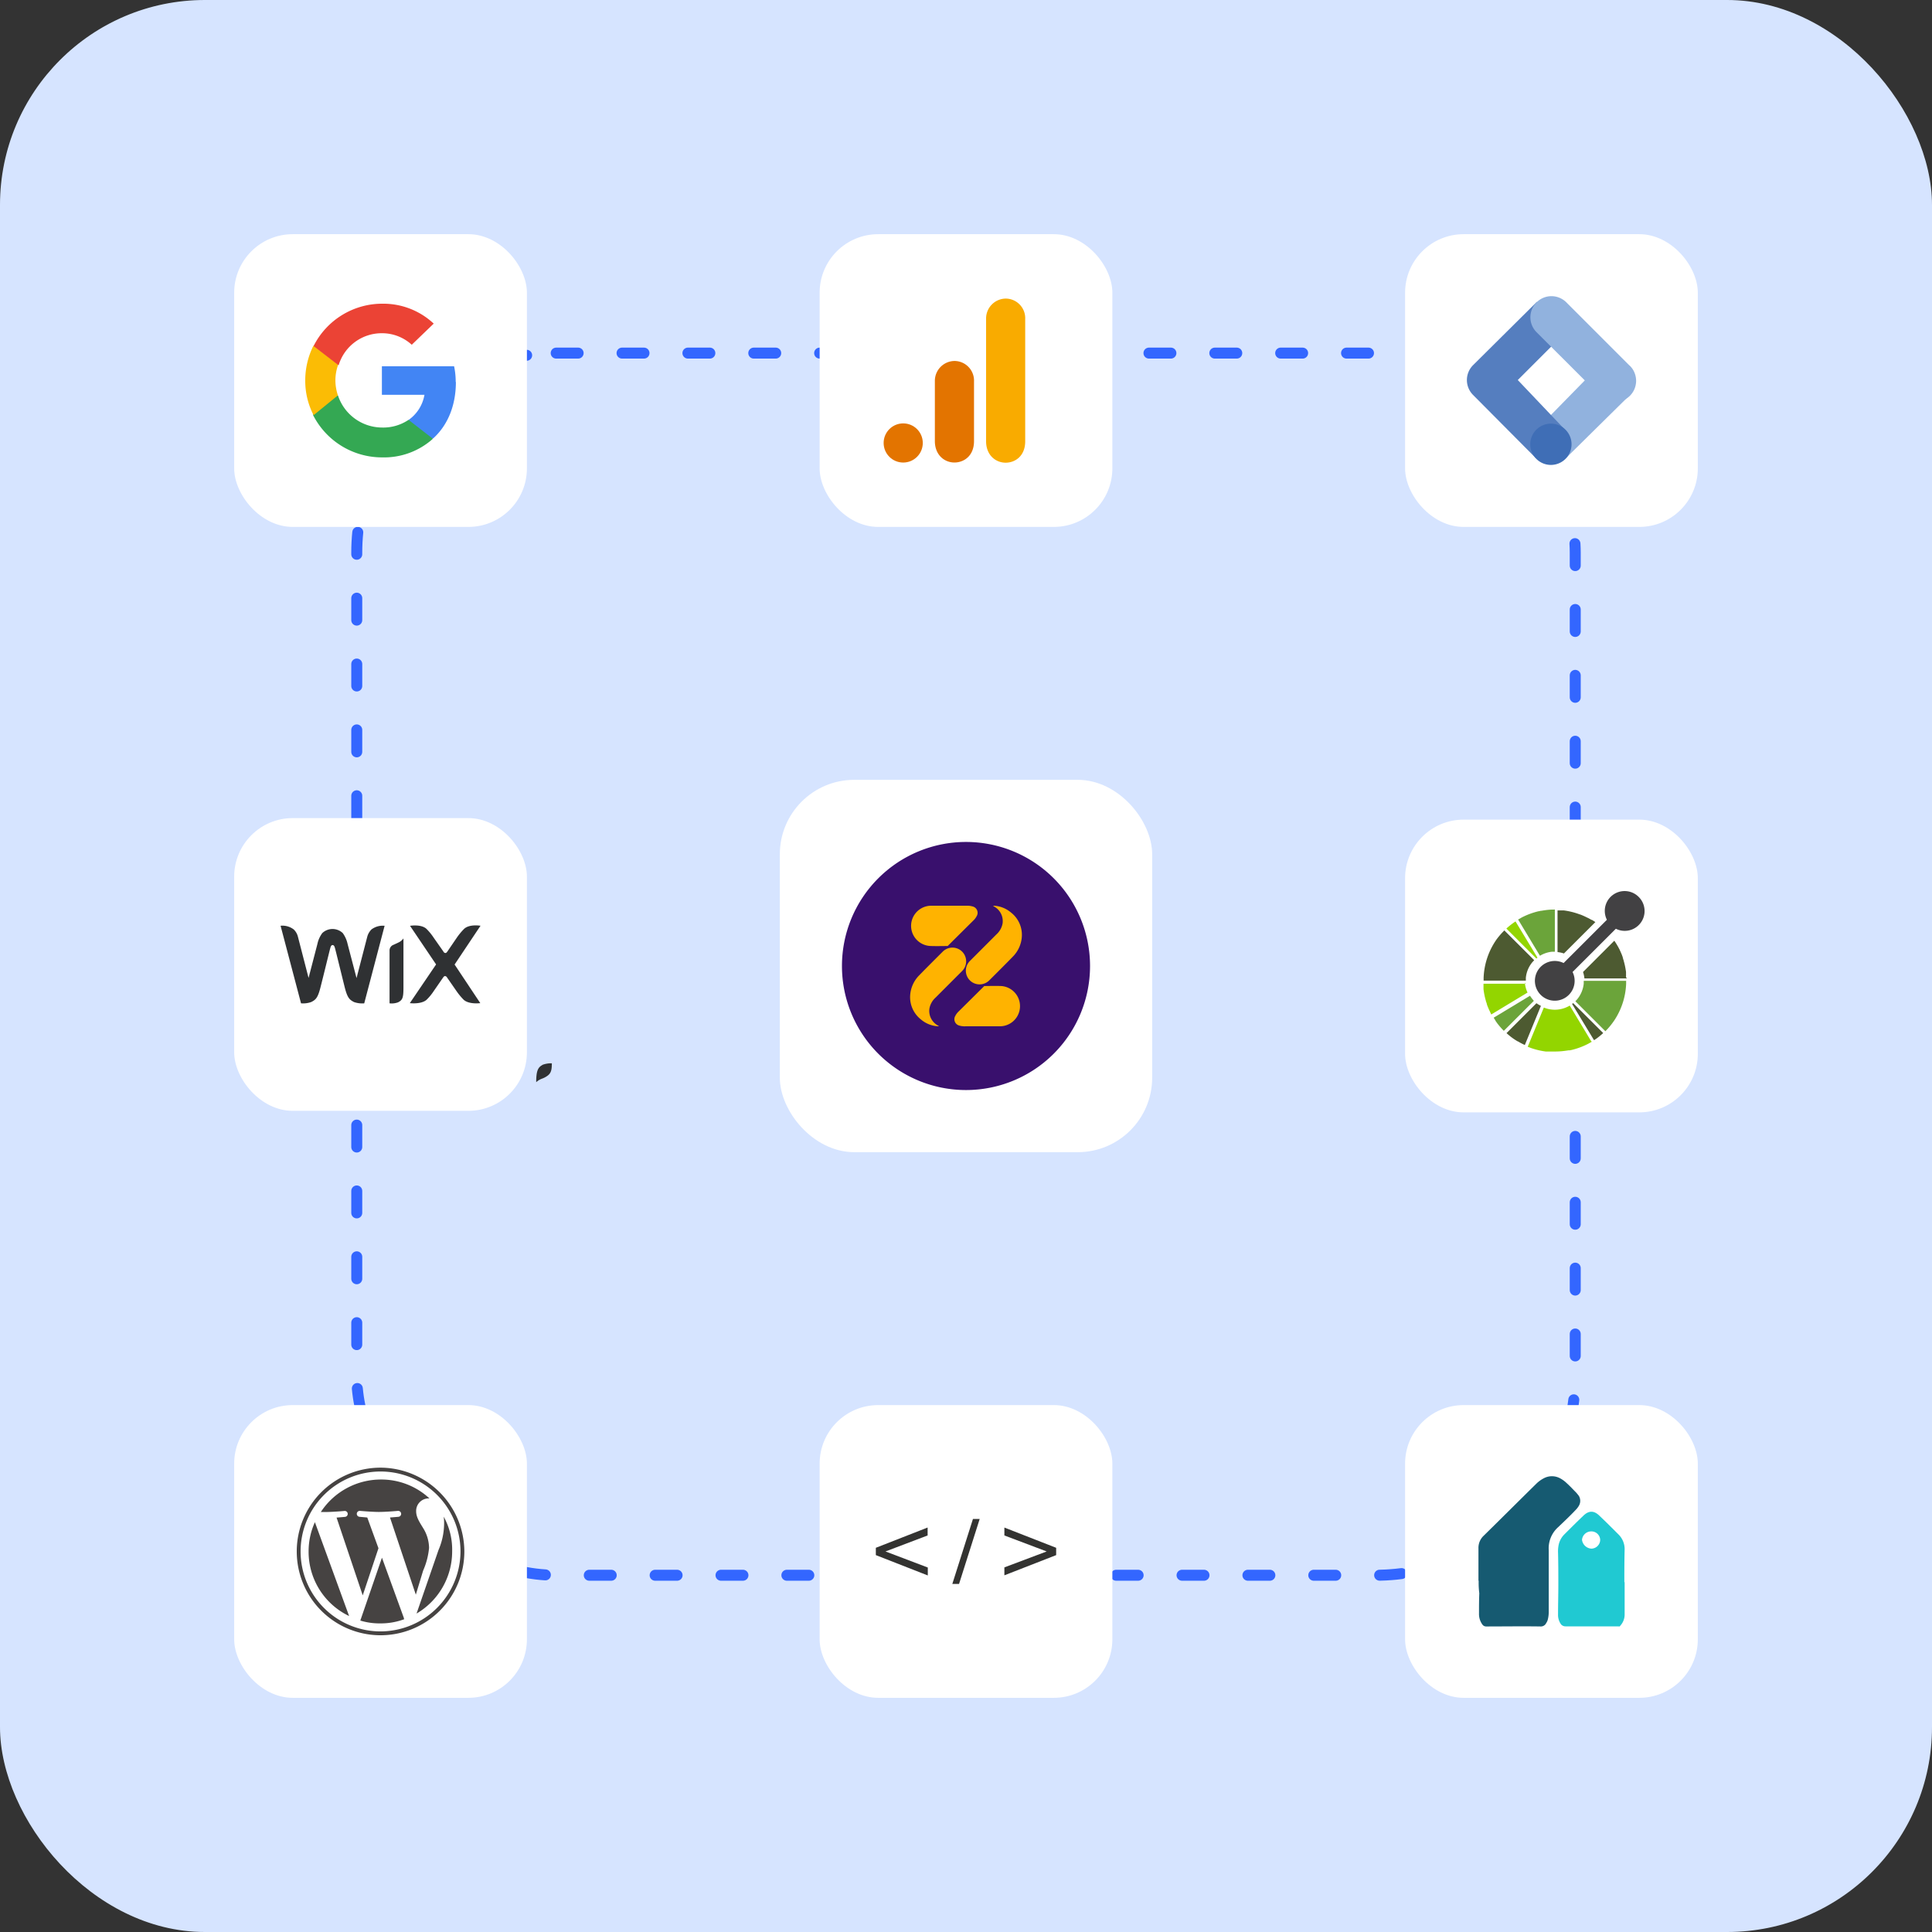 <svg xmlns="http://www.w3.org/2000/svg" xmlns:xlink="http://www.w3.org/1999/xlink" id="b17a9684-d2b4-4227-a969-58dcafee52d7" data-name="Layer 1" viewBox="0 0 528 528"><rect x="0" y="0" width="528" height="528" fill="#333333" stroke="none"/><defs><style>.f9c7f702-f2c3-4100-8c0f-ec89ad6a5a70,.fc0d936f-ff56-49ea-96ef-88099c2824a3{fill:none;}.ee01ea44-9f5a-49d6-a2d2-fdaf2a2d9975{fill:#d6e4ff;}.fc0d936f-ff56-49ea-96ef-88099c2824a3{stroke:#36f;stroke-linecap:round;stroke-width:3px;stroke-dasharray:6 12;}.e79403c9-90aa-4812-8be6-7ad9ff36241c{fill:#fff;}.af6f80ca-be70-477b-9392-2b5e490d14f3{fill:#4285f4;}.e5bb8126-fd89-4be3-ad92-40e404b03cb6{fill:#34a853;}.bc1e0c02-2f9e-46d0-a08d-e93ba10e8788{fill:#fbbc05;}.b70f93b2-f668-4516-9ff3-cfa14e8143bd{fill:#eb4335;}.b724013d-7bc0-41ea-9f56-f88811233e7c{fill:#39106d;}.a3c96832-1062-4937-b0a3-062ad90c6d75{fill:#ffb300;}.a3fa662b-6209-45c5-89f3-d2c10f43e7c9{fill:#93d500;}.f90093c6-33f9-4c02-a7f5-589447da993e{fill:#4d5a31;}.fe072755-42f6-487a-aa49-165794e5cba7{fill:#6ba43a;}.bd77adc1-c7bc-4c9d-b32a-f7b570c6f4ff{fill:#424143;}.b1aa8d17-927b-4fc0-8a13-81b0aabd968e{fill:#f9ab00;}.f78f00c6-76ab-4ca9-b5d1-66d03718ed5f{fill:#e37400;}.a19d2626-b5b6-4e59-9e26-0e70a9252076{clip-path:url(#ac98b8b1-afc6-40c2-b537-e7a0728d0605);}.a74d60d9-af88-4123-813a-2736f8e54afc{fill:#165a71;}.f0d5b645-cf49-4bdf-9fbc-aa22fc1e9737{fill:#20c9d2;}.ebd8b215-5426-4c47-a1e4-53b2dd3ae5e7{fill:#91b2de;}.bf2a2036-2dd0-46ec-9085-2142a3054186{fill:#557ebf;}.ee0e4e4f-4d76-43da-9063-337e36384616{fill:#3f6eb6;}.ae0d2331-b2aa-4e0c-b87a-51479af349dc{opacity:0.9;}.b40dde6d-256a-4404-b6f8-91abbadfa8a7{fill:#1d1d1b;}.a36d4ef7-5138-417d-97af-2dbdeb67acf2{fill:#2f3133;}.f7659784-f714-4899-9f46-c2a0de672393{fill:#464342;}</style><clipPath id="ac98b8b1-afc6-40c2-b537-e7a0728d0605"><rect class="f9c7f702-f2c3-4100-8c0f-ec89ad6a5a70" x="403.45" y="403.45" width="41.09" height="41.09"></rect></clipPath></defs><rect class="ee01ea44-9f5a-49d6-a2d2-fdaf2a2d9975" width="528" height="528" rx="56"></rect><rect class="fc0d936f-ff56-49ea-96ef-88099c2824a3" x="97.5" y="96.5" width="333" height="334" rx="54.5"></rect><rect class="e79403c9-90aa-4812-8be6-7ad9ff36241c" x="64" y="64" width="80" height="80" rx="16"></rect><path class="af6f80ca-be70-477b-9392-2b5e490d14f3" d="M124.54,104.39a20.38,20.38,0,0,0-.44-4.29H104.37v7.8H116a10.57,10.57,0,0,1-4.3,6.84V115l6.23,4.83h.43c4-3.6,6.23-9,6.23-15.44"></path><path class="e5bb8126-fd89-4be3-ad92-40e404b03cb6" d="M104.37,125a20,20,0,0,0,13.94-5.09l-6.66-5.17a12.35,12.35,0,0,1-7.28,2.1,12.74,12.74,0,0,1-12-8.76H92.1l-6.49,5-.09.27A21.12,21.12,0,0,0,104.37,125Z"></path><path class="bc1e0c02-2f9e-46d0-a08d-e93ba10e8788" d="M92.36,108.08a13.1,13.1,0,0,1-.7-4.12,12.63,12.63,0,0,1,.7-4.12v-.27l-6.57-5.08-.18.08A21.25,21.25,0,0,0,83.42,104a20.4,20.4,0,0,0,2.28,9.47l6.66-5.43"></path><path class="b70f93b2-f668-4516-9ff3-cfa14e8143bd" d="M104.37,91.07a12,12,0,0,1,8.16,3.15l6-5.78a20.14,20.14,0,0,0-14-5.44A21,21,0,0,0,85.7,94.57l6.84,5.27a12.27,12.27,0,0,1,11.83-8.77"></path><rect class="e79403c9-90aa-4812-8be6-7ad9ff36241c" x="224" y="64" width="80" height="80" rx="16"></rect><rect class="e79403c9-90aa-4812-8be6-7ad9ff36241c" x="384" y="64" width="80" height="80" rx="16"></rect><rect class="e79403c9-90aa-4812-8be6-7ad9ff36241c" x="64" y="223.58" width="80" height="80" rx="16"></rect><rect class="e79403c9-90aa-4812-8be6-7ad9ff36241c" x="213.12" y="213.12" width="101.76" height="101.76" rx="20.35"></rect><path class="b724013d-7bc0-41ea-9f56-f88811233e7c" d="M264,297.9A33.9,33.9,0,1,0,230.1,264,33.9,33.9,0,0,0,264,297.9Z"></path><path class="a3c96832-1062-4937-b0a3-062ad90c6d75" d="M255.67,272.65l7.27-7.28a3.74,3.74,0,0,0-5.29-5.3c-1.81,1.8-5.34,5.33-6.45,6.49a8.54,8.54,0,0,0-2.46,5.48,7.72,7.72,0,0,0,2.91,6.54,7.81,7.81,0,0,0,4.9,1.9v-.07c-.11-.08-.23-.14-.34-.21a4.55,4.55,0,0,1-2.22-4.48A5.27,5.27,0,0,1,255.67,272.65Z"></path><path class="a3c96832-1062-4937-b0a3-062ad90c6d75" d="M265.78,247.72a4.93,4.93,0,0,0-1.62-.19h-9.43a5.5,5.5,0,0,0-.46,11c1.4.07,4.73,0,4.73,0s4.81-4.78,7.05-7a4.25,4.25,0,0,0,.85-1.13A1.78,1.78,0,0,0,265.78,247.72Z"></path><path class="a3c96832-1062-4937-b0a3-062ad90c6d75" d="M272.33,255.35l-7.27,7.28a3.74,3.74,0,0,0,5.29,5.3c1.82-1.8,5.34-5.33,6.45-6.49a8.5,8.5,0,0,0,2.46-5.48,7.72,7.72,0,0,0-2.91-6.53,7.88,7.88,0,0,0-4.9-1.91v.08l.34.21a4.54,4.54,0,0,1,2.22,4.48A5.28,5.28,0,0,1,272.33,255.35Z"></path><path class="a3c96832-1062-4937-b0a3-062ad90c6d75" d="M262.21,280.29a4.93,4.93,0,0,0,1.62.19h9.43a5.51,5.51,0,0,0,.46-11c-1.4-.07-4.73,0-4.73,0l-7.06,7a4.43,4.43,0,0,0-.84,1.13A1.79,1.79,0,0,0,262.21,280.29Z"></path><rect class="e79403c9-90aa-4812-8be6-7ad9ff36241c" x="384" y="224" width="80" height="80" rx="16"></rect><rect class="e79403c9-90aa-4812-8be6-7ad9ff36241c" x="64" y="384" width="80" height="80" rx="16"></rect><rect class="e79403c9-90aa-4812-8be6-7ad9ff36241c" x="224" y="384" width="80" height="80" rx="16"></rect><rect class="e79403c9-90aa-4812-8be6-7ad9ff36241c" x="384" y="384" width="80" height="80" rx="16"></rect><path class="a3fa662b-6209-45c5-89f3-d2c10f43e7c9" d="M417.05,268.84H405.43V269c0,.11,0,.21,0,.32a.61.61,0,0,0,0,.14c0,.13,0,.26,0,.38a.28.28,0,0,0,0,.09c0,.14,0,.27,0,.41v0l.06.44h0a19.65,19.65,0,0,0,.59,2.74v0c0,.14.08.28.13.42s0,0,0,0a0,0,0,0,0,0,0l.12.38,0,.09.12.33c0,.05,0,.1.05.15l.11.27.08.21.09.21a2,2,0,0,1,.11.26,1,1,0,0,1,.07.15l.15.31a.93.93,0,0,0,.05.1c.05.12.11.23.17.35l0,.05c.06.13.13.26.2.39v0l0,.07,9.93-6,0,0a8.06,8.06,0,0,1-.72-2.59Z"></path><path class="f90093c6-33f9-4c02-a7f5-589447da993e" d="M419.9,274.17l0,0-8.18,8.17.13.12.23.21.12.1.28.24.08.06.32.26,0,0,.36.27h0a17.78,17.78,0,0,0,1.53,1l.06,0,.3.17.18.11.18.1.32.17,0,0c.3.16.6.3.91.44l.29-.7,4.11-10,0,0A8,8,0,0,1,419.9,274.17Z"></path><path class="fe072755-42f6-487a-aa49-165794e5cba7" d="M419.05,273.35l-.25-.3-.22-.27-.22-.32c-.08-.11-.15-.22-.22-.33l-9.93,6c.15.25.31.49.47.74l0,0h0s0,0,0,0h0l0,.06h0c.17.26.35.51.53.76h0v0c.08.1.16.21.25.31s0,0,0,0l.25.32.07.07a3.11,3.11,0,0,0,.23.28l.11.12.2.23.12.13.05.06.16.16.06.07.27.28,8.2-8.19Z"></path><path class="f90093c6-33f9-4c02-a7f5-589447da993e" d="M429.91,274.16l-.27.21,0,0,6,9.91c.28-.18.55-.37.82-.56a20,20,0,0,0,1.68-1.39l-8.19-8.17Z"></path><path class="a3fa662b-6209-45c5-89f3-d2c10f43e7c9" d="M434.77,284.4l-.21-.34L429,274.81l-.34.2-.35.17a7.82,7.82,0,0,1-3.39.77,7.92,7.92,0,0,1-2.26-.33l-.37-.13-.37-.13-4.11,10-.17.39-.13.34h.07l.29.12.37.14.19.07h0a20.14,20.14,0,0,0,4,.95l.16,0,.17,0,.31,0h.08l.39,0h.13l.33,0h1a20.59,20.59,0,0,0,3.23-.26h.06l.34-.06.19,0,.2,0,.33-.08h.06a20,20,0,0,0,4.68-1.74l.28-.16.35-.2.23-.13h0v0h0l.08,0Zm-14.86-22.46.27-.21,0,0-6-9.91c-.28.18-.55.37-.82.57a18.67,18.67,0,0,0-1.68,1.38l8.18,8.18Z"></path><path class="f90093c6-33f9-4c02-a7f5-589447da993e" d="M411.12,254.27l-.27.29-.27.28a20.37,20.37,0,0,0-1.66,2,.36.36,0,0,1-.07.1c-.05.09-.11.17-.16.25a2.33,2.33,0,0,0-.17.26l-.06.09a19.5,19.5,0,0,0-3,9.67c0,.14,0,.27,0,.4s0,.26,0,.39H417c0-.13,0-.26,0-.39s0-.26,0-.4a7.88,7.88,0,0,1,1.75-4.21,3.71,3.71,0,0,1,.27-.29l.26-.3ZM435,251.4l-.05,0-.31-.18-.18-.1-.18-.1-.31-.17-.05,0a20.55,20.55,0,0,0-2.09-.94l-.06,0-.47-.17a20,20,0,0,0-3.9-.93l-.17,0-.16,0-.31,0h-.09l-.38,0h-.14l-.32,0h-.17V260.2a7.6,7.6,0,0,1,1.75.38L436,252c-.32-.22-.64-.43-1-.63Z"></path><path class="fe072755-42f6-487a-aa49-165794e5cba7" d="M424.52,248.58h-.4a20.37,20.37,0,0,0-2.45.26h-.05l-.34.07-.19,0-.2.05-.33.07h-.06a20,20,0,0,0-4.68,1.74l-.28.17-.35.19-.25.14h0l-.07,0h0l.21.34,5.77,9.59.35-.19a3.84,3.84,0,0,1,.35-.18,7.9,7.9,0,0,1,2.59-.73l.4,0h.39V248.57Z"></path><path class="f90093c6-33f9-4c02-a7f5-589447da993e" d="M444.38,267.09l0-.31a.76.76,0,0,0,0-.15c0-.13,0-.25,0-.37a.34.34,0,0,0,0-.1c0-.13,0-.27,0-.41v0s0,0,0,0,0-.3-.05-.45h0a20,20,0,0,0-.59-2.74v0c0-.13-.08-.28-.13-.41s0,0,0-.06l-.12-.37,0-.1-.12-.33-.06-.15c0-.09-.06-.18-.1-.27l-.08-.21-.09-.2-.12-.27-.06-.15-.15-.31-.05-.09c0-.12-.11-.24-.17-.36l0,0c-.06-.13-.13-.26-.2-.39h0a20.7,20.7,0,0,0-1.11-1.8l-8.55,8.55a8.13,8.13,0,0,1,.38,1.76h11.62Z"></path><path class="fe072755-42f6-487a-aa49-165794e5cba7" d="M432.82,268.05c0,.13,0,.26,0,.39s0,.27,0,.4a8,8,0,0,1-1.75,4.21,3.85,3.85,0,0,1-.27.3c-.08.09-.17.2-.26.29l8.2,8.19.27-.29.27-.28a19.42,19.42,0,0,0,1.66-2.06l.06-.08.18-.26.15-.24.08-.12a19.45,19.45,0,0,0,3-9.66c0-.14,0-.27,0-.4v-.39Z"></path><path class="bd77adc1-c7bc-4c9d-b32a-f7b570c6f4ff" d="M447.85,245.13a5.42,5.42,0,0,0-8.7,6.24l-11.83,11.82a5.43,5.43,0,1,0,2.45,2.45l11.83-11.82a5.42,5.42,0,0,0,6.25-8.69Z"></path><g id="b44320d2-29fe-4ce1-9425-ebbae5321144" data-name="ic analytics"><rect id="aee39dda-0e73-4283-945d-119c5d4ed83b" data-name="bounding box" class="f9c7f702-f2c3-4100-8c0f-ec89ad6a5a70" x="236.4" y="79.56" width="48.87" height="48.87"></rect><g id="e82e2886-6d4d-42a0-a11a-0e8b06c58c8c" data-name="Analytics"><g id="b5a66560-ff50-45e6-a691-3b1b28446f30" data-name="right"><path id="a96c0579-af58-4594-b495-6ca1ddc4cbde" data-name="Shape" class="b1aa8d17-927b-4fc0-8a13-81b0aabd968e" d="M269.49,87v33.6c0,3.76,2.59,5.85,5.35,5.85,2.55,0,5.34-1.78,5.34-5.85V87.21a5.36,5.36,0,0,0-5.34-5.61A5.44,5.44,0,0,0,269.49,87Z"></path></g><g id="fb806974-d5f3-4f4a-adcd-bfd83cf645fc" data-name="middle"><path id="b0b5ffe1-814d-4599-a0e1-11d92cb3b853" data-name="Shape" class="f78f00c6-76ab-4ca9-b5d1-66d03718ed5f" d="M255.49,104v16.55c0,3.76,2.59,5.85,5.35,5.85,2.55,0,5.35-1.78,5.35-5.85V104.26a5.37,5.37,0,0,0-5.35-5.61A5.44,5.44,0,0,0,255.49,104Z"></path></g><g id="f688826a-25af-4b5b-9764-16a7324492a3" data-name="left"><circle id="f4f4b05a-fc11-4017-8c08-6300bf617f9d" data-name="Oval" class="f78f00c6-76ab-4ca9-b5d1-66d03718ed5f" cx="246.84" cy="121.06" r="5.35"></circle></g></g></g><g class="a19d2626-b5b6-4e59-9e26-0e70a9252076"><path class="a74d60d9-af88-4123-813a-2736f8e54afc" d="M404.05,432v-8.82a4.54,4.54,0,0,1,1.46-3.51c4.79-4.7,9.59-9.5,14.38-14.21a8.43,8.43,0,0,1,2-1.45,4.7,4.7,0,0,1,4.62.08,8.09,8.09,0,0,1,1.71,1.29c.86.77,1.63,1.62,2.49,2.48a11.44,11.44,0,0,1,.77.94,2.64,2.64,0,0,1,0,2.74,5.57,5.57,0,0,1-.86,1.11c-1.54,1.63-3.17,3.17-4.79,4.71a7.76,7.76,0,0,0-2.57,6.34v16.86a8.55,8.55,0,0,1-.26,2.06,2.89,2.89,0,0,1-.43.94,1.61,1.61,0,0,1-1.54.94c-5-.08-9.93,0-14.89,0a1.23,1.23,0,0,1-1-.51,4.84,4.84,0,0,1-.94-3c0-1.88,0-3.68.08-5.56a22.65,22.65,0,0,1-.17-3.43Z"></path><path class="f0d5b645-cf49-4bdf-9fbc-aa22fc1e9737" d="M444,432.39v9a4.5,4.5,0,0,1-1.2,2.91.31.31,0,0,1-.43.17H427.85a1.58,1.58,0,0,1-1.2-.51,4.36,4.36,0,0,1-.85-2.74c0-2.66.08-5.31.08-8,0-3,0-5.91-.08-8.9a9.05,9.05,0,0,1,.17-2.14,5.74,5.74,0,0,1,1.54-2.83c1.71-1.71,3.34-3.34,5.14-5.05,1.54-1.54,3-1.54,4.53,0,1.72,1.63,3.43,3.34,5.14,5.05A5.62,5.62,0,0,1,444,423.4c-.08,3.08-.08,6.08-.08,9Zm-9.08-9.16a2.45,2.45,0,0,0,2.4-2.4,2.4,2.4,0,0,0-2.48-2.31,2.52,2.52,0,0,0-2.49,2.31,2.76,2.76,0,0,0,2.57,2.4Z"></path></g><path class="ebd8b215-5426-4c47-a1e4-53b2dd3ae5e7" d="M428,125.16l-8-7.81,17.2-17.56,8.29,8.12Z"></path><path class="bf2a2036-2dd0-46ec-9085-2142a3054186" d="M428,90.65l-8-8.15L402.58,99.79a5.76,5.76,0,0,0,0,8.15l17.19,17.3,8.12-7.6L414.8,103.86Z"></path><path class="ebd8b215-5426-4c47-a1e4-53b2dd3ae5e7" d="M445.34,99.91,428.06,82.62A5.79,5.79,0,0,0,424,80.94a5.77,5.77,0,0,0-4.07,9.85l17.32,17.3a5.76,5.76,0,0,0,1.85,1.27,5.9,5.9,0,0,0,2.2.47,6,6,0,0,0,2.21-.41,5.49,5.49,0,0,0,1.89-1.22,5.71,5.71,0,0,0,1.27-1.85,5.9,5.9,0,0,0,.47-2.2,6,6,0,0,0-.41-2.21,5.49,5.49,0,0,0-1.22-1.89.81.81,0,0,0-.12-.14Z"></path><path class="ee0e4e4f-4d76-43da-9063-337e36384616" d="M423.84,127.06a5.64,5.64,0,1,0-5.63-5.63A5.64,5.64,0,0,0,423.84,127.06Z"></path><g class="ae0d2331-b2aa-4e0c-b87a-51479af349dc"><path class="b40dde6d-256a-4404-b6f8-91abbadfa8a7" d="M265.9,415.12h1.84l-5.64,17.76h-1.84Z"></path><path class="b40dde6d-256a-4404-b6f8-91abbadfa8a7" d="M239.36,423l14.15-5.54v2.17L242,424l11.56,4.39v2.17L239.36,425Z"></path><path class="b40dde6d-256a-4404-b6f8-91abbadfa8a7" d="M288.64,425l-14.15,5.52v-2.17L286.05,424l-11.56-4.37v-2.16L288.64,423Z"></path></g><path class="a36d4ef7-5138-417d-97af-2dbdeb67acf2" d="M148.21,291.07c-1.24.65-1.67,1.72-1.67,4.68a4.83,4.83,0,0,1,1.53-.94,6.06,6.06,0,0,0,1.59-.84c1-.74,1.15-1.72,1.15-3.37a6.47,6.47,0,0,0-2.6.43h0Z"></path><path class="a36d4ef7-5138-417d-97af-2dbdeb67acf2" d="M101.53,254a4.45,4.45,0,0,0-1.16,2l-2.93,11.3L95,258a7.94,7.94,0,0,0-1.33-3,4.07,4.07,0,0,0-5.59,0,7.62,7.62,0,0,0-1.34,3l-2.41,9.26L81.42,256a4.12,4.12,0,0,0-1.16-2,5.09,5.09,0,0,0-3.58-1l5.59,21.2a6.66,6.66,0,0,0,2.78-.35c1.21-.61,1.8-1.1,2.53-4,.67-2.57,2.5-10.12,2.66-10.66.09-.27.19-.91.66-.91s.58.63.67.91c.15.52,2,8.09,2.65,10.67.74,2.89,1.31,3.36,2.54,4a7,7,0,0,0,2.78.35l5.57-21.2A5.15,5.15,0,0,0,101.53,254Zm8.73,2.46a3.39,3.39,0,0,1-1.13,1c-.53.28-1,.47-1.54.73a1.64,1.64,0,0,0-1.13,1.63v14.38a4.92,4.92,0,0,0,2.34-.28c1.18-.61,1.45-1.19,1.46-3.84Zm13.95,7.18L131.32,253s-3-.52-4.47.84a17.38,17.38,0,0,0-2,2.41l-2.59,3.8c-.14.19-.28.4-.54.4a.57.57,0,0,1-.33-.13.6.6,0,0,1-.21-.27l-2.64-3.76a15.34,15.34,0,0,0-2-2.45c-1.47-1.34-4.48-.82-4.48-.82l7.12,10.55L112,274.15s3.13.4,4.6-.94a13.87,13.87,0,0,0,1.89-2.29l2.6-3.76c.14-.19.28-.4.54-.4a.58.58,0,0,1,.33.12.68.68,0,0,1,.23.28l2.61,3.76a18,18,0,0,0,1.9,2.29c1.47,1.36,4.56.94,4.56.94l-7-10.52Z"></path><path class="f7659784-f714-4899-9f46-c2a0de672393" d="M84.34,424a19.47,19.47,0,0,0,11.07,17.65L86.06,416A19.25,19.25,0,0,0,84.34,424Zm32.92-.95a10.5,10.5,0,0,0-1.62-5.44c-1-1.63-1.91-3-1.91-4.58a3.42,3.42,0,0,1,3.34-3.53h.29a19.33,19.33,0,0,0-13.26-5.16,19.63,19.63,0,0,0-16.42,8.88h1.24c2.1,0,5.25-.29,5.25-.29a.81.81,0,0,1,.1,1.62s-1,.1-2.29.19L99.13,436l4.3-12.88-3.06-8.4-2.1-.19a.81.81,0,0,1,.1-1.62s3.24.29,5.15.29c2.1,0,5.25-.29,5.25-.29a.81.81,0,0,1,.1,1.62s-1.05.1-2.29.19l7.06,21.09,2-6.58a20,20,0,0,0,1.62-6.2Zm-12.88,2.67-5.91,17.17a18.08,18.08,0,0,0,5.53.77,18.31,18.31,0,0,0,6.49-1.15.34.34,0,0,1-.1-.29l-6-16.5Zm16.89-11.17a13.54,13.54,0,0,1,.1,2,18.61,18.61,0,0,1-1.53,7.06l-6,17.36a19.67,19.67,0,0,0,9.73-17,18.66,18.66,0,0,0-2.29-9.45ZM104,401.1A22.9,22.9,0,1,0,126.9,424,23,23,0,0,0,104,401.1Zm0,44.75A21.85,21.85,0,1,1,125.85,424,21.91,21.91,0,0,1,104,445.85Z"></path></svg>
